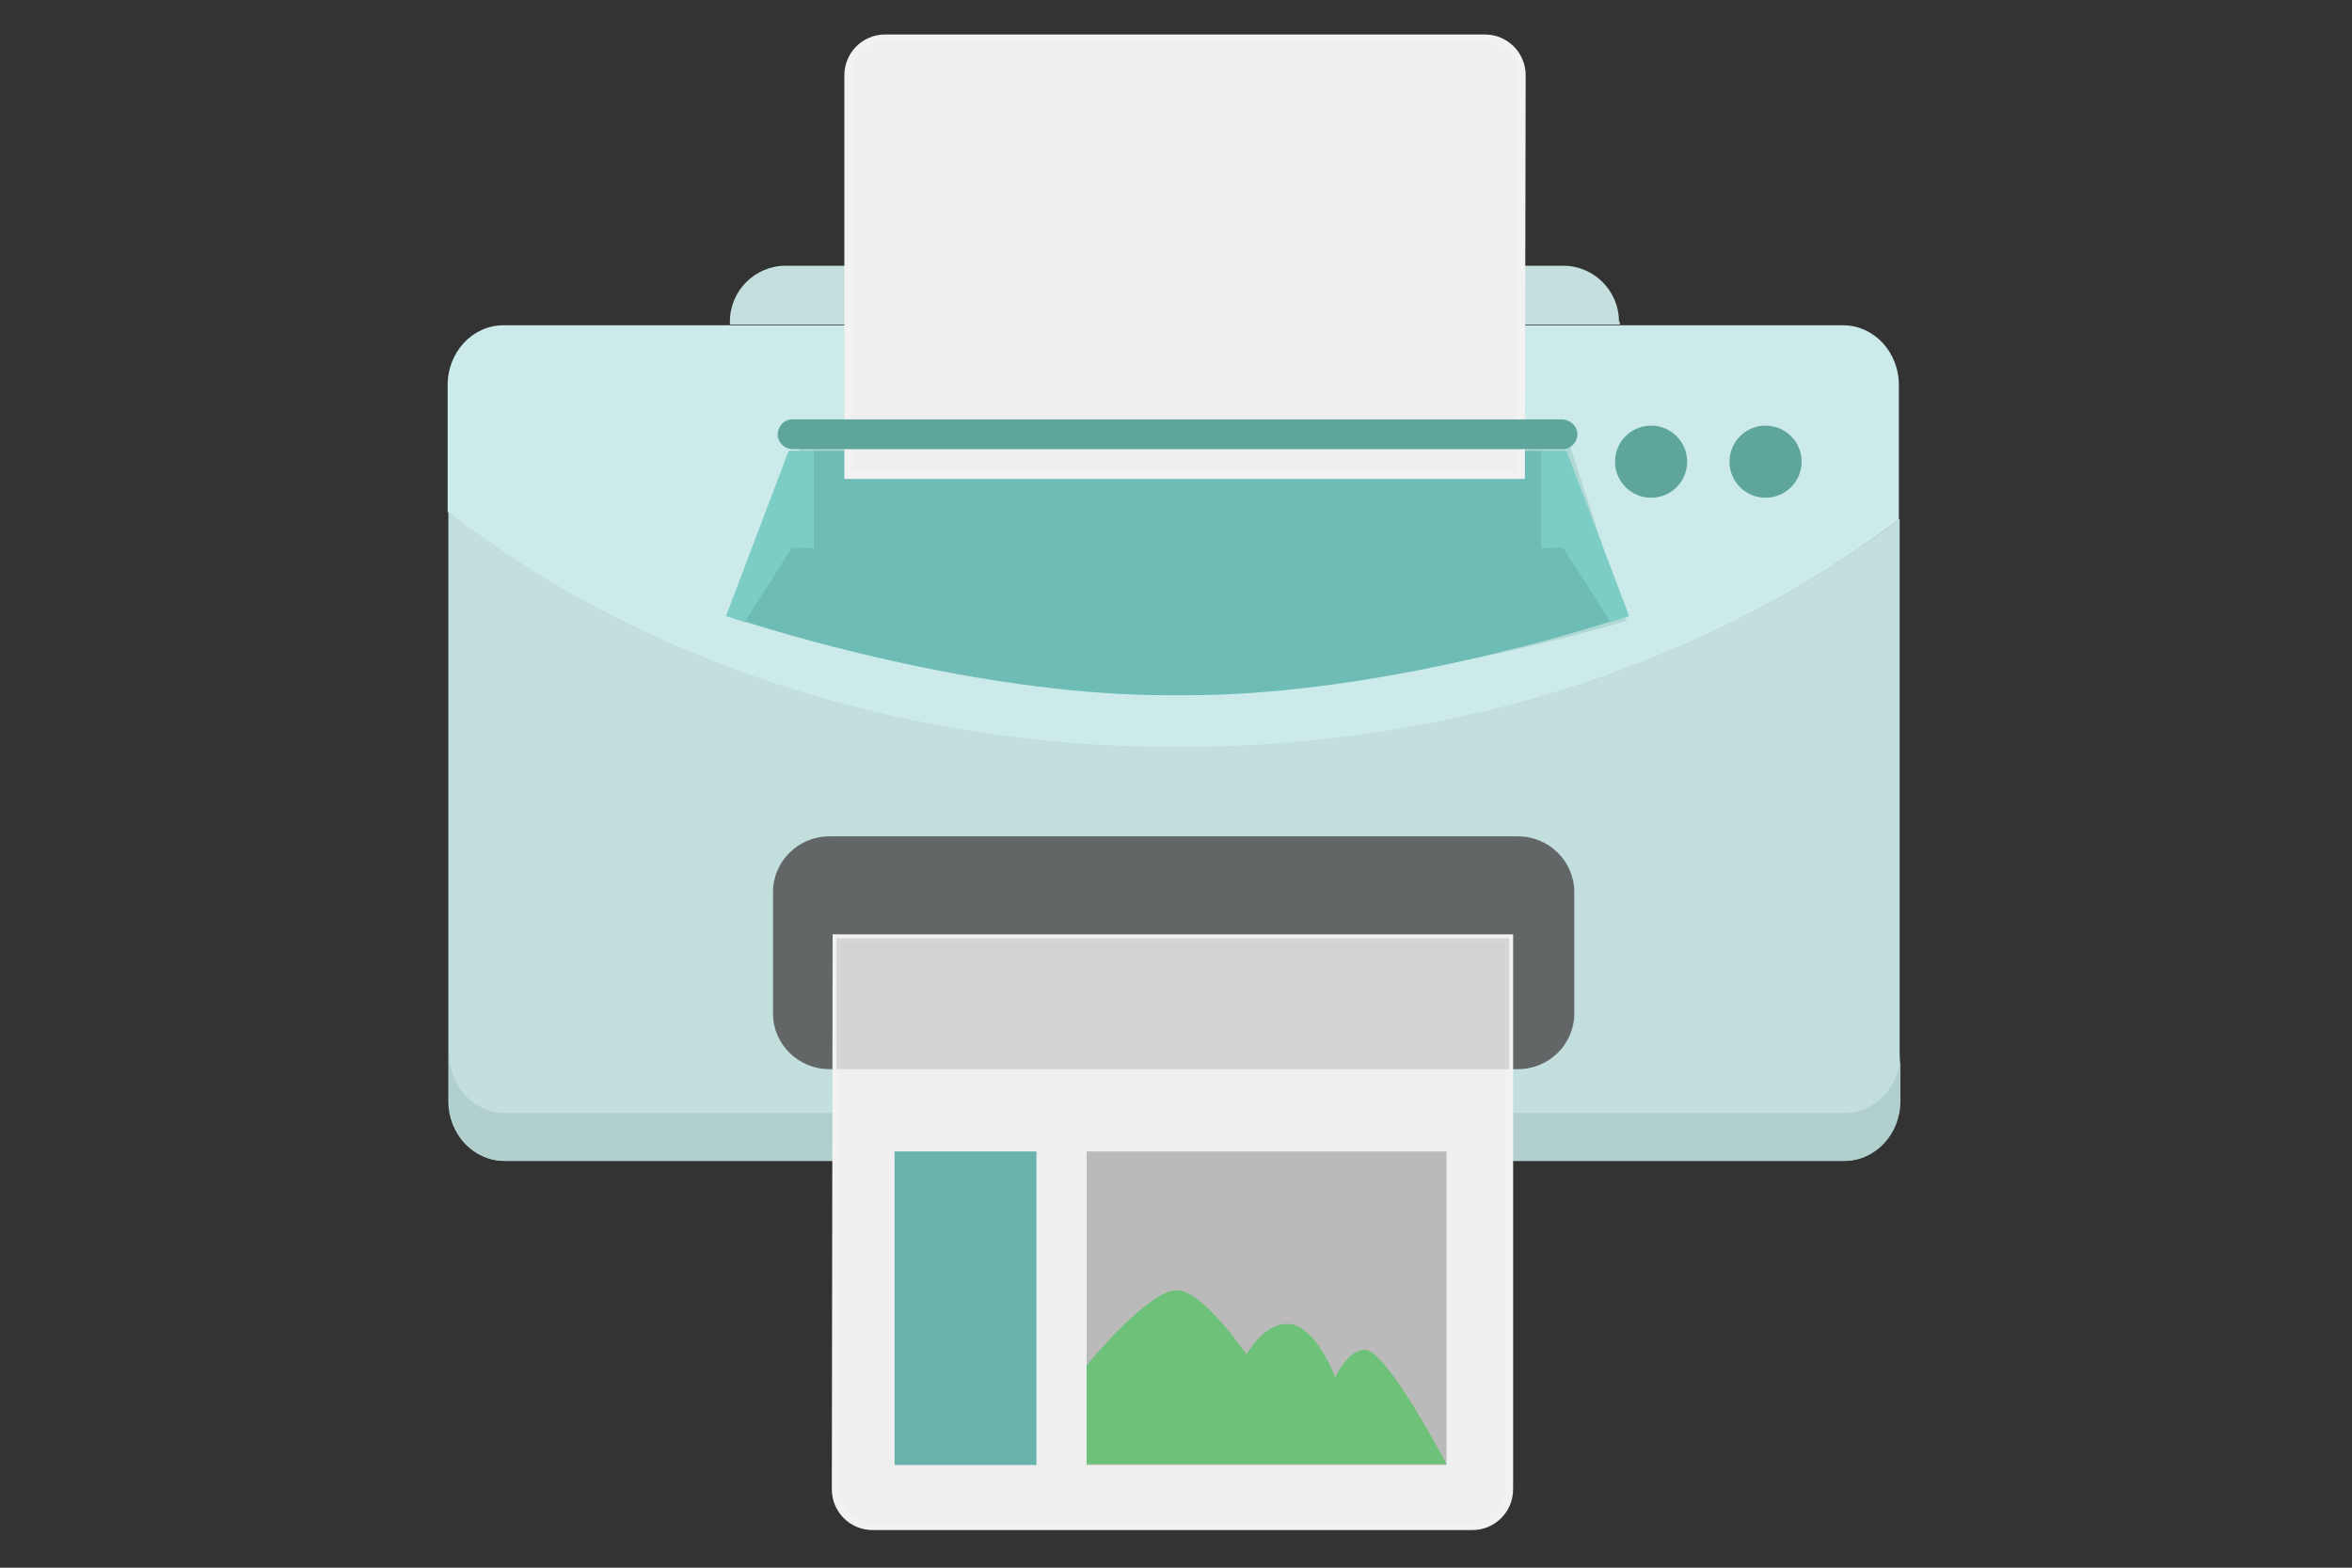 <?xml version="1.0" encoding="utf-8"?>
<!-- Generator: Adobe Illustrator 19.2.1, SVG Export Plug-In . SVG Version: 6.00 Build 0)  -->
<svg version="1.1" id="Layer_2" xmlns="http://www.w3.org/2000/svg" xmlns:xlink="http://www.w3.org/1999/xlink" x="0px" y="0px"
	 viewBox="0 0 300 200" style="enable-background:new 0 0 300 200;" xml:space="preserve">
<rect x="0" y="0" width="300" height="200" fill="#333333" stroke="none"/>
<style type="text/css">
	.st0{opacity:0.19;fill:#5EA69B;enable-background:new    ;}
	.st1{fill:#CCEAE9;}
	.st2{fill:#C5DEDE;}
	.st3{fill:#5EA69B;}
	.st4{opacity:0.25;fill:#5EA69B;enable-background:new    ;}
	.st5{fill:#7CCDC5;}
	.st6{fill:#C2DFDD;}
	.st7{fill:#B1CFCC;}
	.st8{fill:#6DBDB6;}
	.st9{fill:#636666;}
	.st10{fill:#F0EFEF;stroke:#F2F2F2;stroke-miterlimit:10;}
	.st11{fill:#BABABA;}
	.st12{fill:#68B3AC;}
	.st13{fill:#6DC178;}
	.st14{opacity:0.2;fill:#636666;enable-background:new    ;}
</style>
<path class="st0" d="M242.2,140.4c0,4.2-3.2,7.6-7.1,7.6H64.2c-3.9,0-7.1-3.4-7.1-7.6V49.1c0-4.2,3.2-7.6,7.1-7.6h170.9
	c3.9,0,7.1,3.4,7.1,7.6V140.4z"/>
<path class="st0" d="M57.2,65.3v75.2c0,4.2,3.2,7.6,7.1,7.6h170.9c3.9,0,7.1-3.4,7.1-7.6V66.2c-23.7,18-56.1,29.1-91.9,29.1
	C114,95.4,81,83.8,57.2,65.3z"/>
<path class="st1" d="M235.1,41.5H64.2c-3.9,0-7.1,3.4-7.1,7.6v16.2c23.8,18.6,56.8,30.1,93.2,30.1c35.8,0,68.2-11.1,91.9-29.1V49.1
	C242.2,44.9,239,41.5,235.1,41.5z"/>
<path class="st2" d="M206.5,41c0-3.9-3.2-7.1-7.1-7.1h-99.2c-3.9,0-7.1,3.2-7.1,7.1v0.4h113.5V41H206.5z"/>
<circle class="st3" cx="210.6" cy="58.9" r="4.6"/>
<circle class="st3" cx="225.2" cy="58.9" r="4.6"/>
<path class="st4" d="M102.1,57l-8,21.1c0,0,29.5,10.2,56.5,10.2c27.1,0,56.9-9.1,56.9-9.1L200.3,57H102.1z"/>
<path class="st5" d="M103.9,69.9V57.5h-3.3l-8,21.1c0,0,0.9,0.3,2.5,0.8l6-9.4L103.9,69.9L103.9,69.9z"/>
<path class="st5" d="M196.5,69.9V57.5h3.3l8,21.1c0,0-0.9,0.3-2.5,0.8l-6-9.4L196.5,69.9L196.5,69.9z"/>
<path class="st6" d="M57.2,65.3v75.2c0,4.2,3.2,7.6,7.1,7.6h170.9c3.9,0,7.1-3.4,7.1-7.6V66.2c-23.7,18-56.1,29.1-91.9,29.1
	C114,95.4,81,83.8,57.2,65.3z"/>
<path class="st7" d="M235.2,142H64.4c-3.9,0-7.1-3.4-7.1-7.6v6.1c0,4.2,3.2,7.6,7.1,7.6h170.9c3.9,0,7.1-3.4,7.1-7.6v-6.1
	C242.4,138.6,239.2,142,235.2,142z"/>
<path class="st8" d="M199.4,69.9h-2.8V57.5h-46.4h-46.4v12.4H101l-6,9.4c7.6,2.4,31.7,9.4,54.1,9.4c0.4,0,0.8,0,1.1,0
	c0.4,0,0.8,0,1.1,0c22.4,0,46.5-7,54.1-9.4L199.4,69.9z"/>
<path class="st9" d="M200.8,129.3c0,3.9-3.2,7.1-7.2,7.1h-87.8c-4,0-7.2-3.2-7.2-7.1v-15.5c0-3.9,3.2-7.1,7.2-7.1h87.8
	c4,0,7.2,3.2,7.2,7.1V129.3z"/>
<path class="st10" d="M194,60.6h-85.8l0,0v-51c0-2.6,2.1-4.7,4.7-4.7h76.5c2.6,0,4.7,2.1,4.7,4.7L194,60.6L194,60.6z"/>
<path class="st3" d="M201.2,55.4c0,1-0.8,1.9-1.9,1.9h-98.2c-1,0-1.9-0.8-1.9-1.9l0,0c0-1,0.8-1.9,1.9-1.9h98.2
	C200.4,53.6,201.2,54.4,201.2,55.4L201.2,55.4z"/>
<g>
	<path class="st10" d="M106.7,119.7h85.8l0,0V190c0,2.6-2.1,4.7-4.7,4.7h-76.5c-2.6,0-4.7-2.1-4.7-4.7L106.7,119.7L106.7,119.7z"/>
	<rect x="138.6" y="146.9" class="st11" width="45.9" height="40"/>
	<rect x="114.1" y="146.9" class="st12" width="18.1" height="40"/>
	<path class="st13" d="M138.6,174.2c0,0,7.8-9.6,11.5-9.6c3.3,0,8.9,8.2,8.9,8.2s2.1-3.9,5.2-3.9c3.6,0,6.1,6.8,6.1,6.8
		s1.6-3.5,3.8-3.5c2.8,0,10.4,14.6,10.4,14.6h-45.9V174.2z"/>
	<rect x="106.7" y="119.7" class="st14" width="85.8" height="16.7"/>
</g>
</svg>
